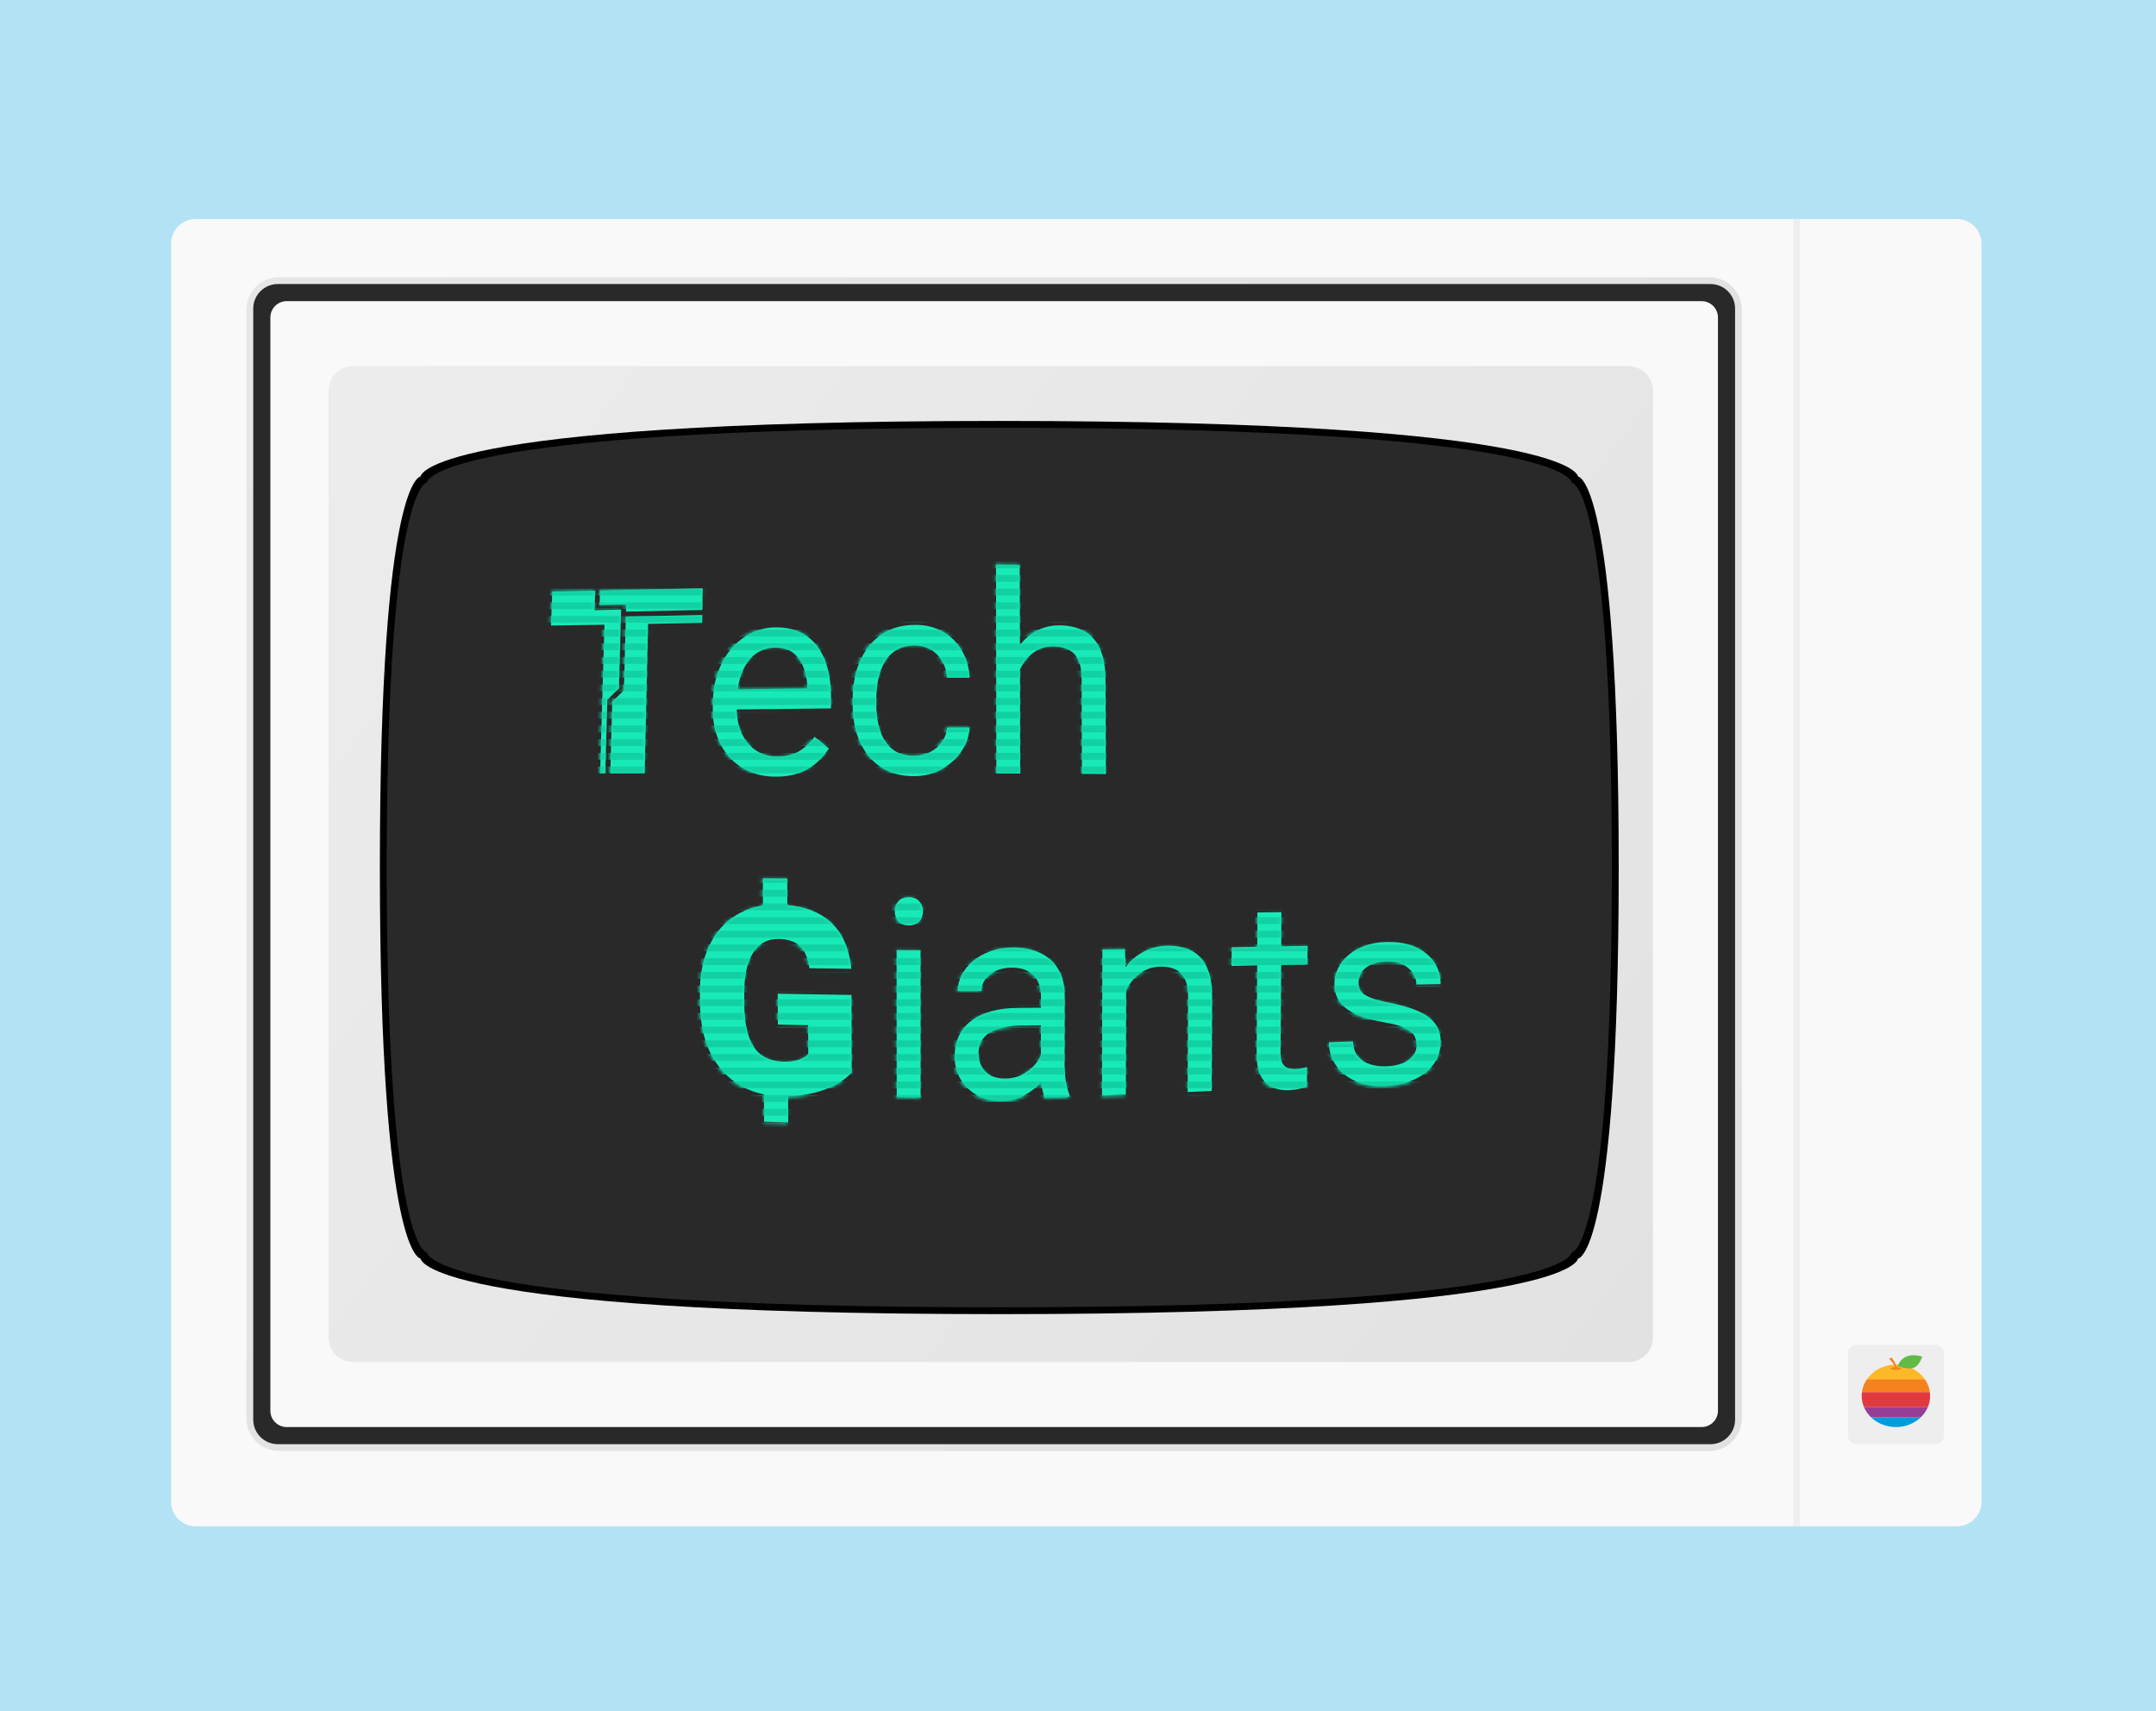 
<svg width="630" height="500" viewBox="0 0 630 500" fill="none" xmlns="http://www.w3.org/2000/svg">
<rect width="630" height="500" fill="#B4E2F5"/>
<path d="M50 71.162C50 67.207 53.215 64 57.181 64H571.819C575.785 64 579 67.207 579 71.162V438.837C579 442.793 575.785 446 571.819 446H57.181C53.215 446 50 442.793 50 438.837V71.162Z" fill="#F9F9F9"/>
<path d="M524 64H526V446H524V64Z" fill="#EEEEEE"/>
<path d="M540 395.417C540 394.082 541.045 393 542.333 393H565.667C566.955 393 568 394.082 568 395.417V419.583C568 420.918 566.955 422 565.667 422H542.333C541.045 422 540 420.918 540 419.583V395.417Z" fill="#EEEEEE"/>
<path d="M72 90.528C72 85.266 76.276 81 81.552 81H499.448C504.723 81 509 85.266 509 90.528V414.472C509 419.734 504.723 424 499.448 424H81.552C76.276 424 72 419.734 72 414.472V90.528Z" fill="url(#paint0_radial_1017_350)"/>
<path d="M74 90.162C74 86.207 77.213 83 81.177 83H499.823C503.787 83 507 86.207 507 90.162V414.838C507 418.793 503.787 422 499.823 422H81.177C77.213 422 74 418.793 74 414.838V90.162Z" fill="#292929"/>
<path d="M79 92.768C79 90.135 81.14 88 83.78 88H497.22C499.86 88 502 90.135 502 92.768V412.232C502 414.865 499.86 417 497.22 417H83.78C81.14 417 79 414.865 79 412.232V92.768Z" fill="#F9F9F9"/>
<path d="M96 114.156C96 110.204 99.209 107 103.167 107H475.833C479.791 107 483 110.204 483 114.156V390.844C483 394.796 479.791 398 475.833 398H103.167C99.209 398 96 394.796 96 390.844V114.156Z" fill="url(#paint1_linear_1017_350)"/>
<path d="M122.908 139.234C122.908 139.234 122.908 123 292 123C461.092 123 461.092 139.234 461.092 139.234C461.092 139.234 473 139.234 473 253.5C473 367.766 461.092 367.766 461.092 367.766C461.092 367.766 461.092 384 292 384C122.908 384 122.908 367.766 122.908 367.766C122.908 367.766 111 367.766 111 253.5C111 139.234 122.908 139.234 122.908 139.234Z" fill="black"/>
<path d="M124.776 140.985C124.776 140.985 124.776 125 292 125C459.224 125 459.224 140.985 459.224 140.985C459.224 140.985 471 140.985 471 253.5C471 366.015 459.224 366.015 459.224 366.015C459.224 366.015 459.224 382 292 382C124.776 382 124.776 366.015 124.776 366.015C124.776 366.015 113 366.015 113 253.5C113 140.985 124.776 140.985 124.776 140.985Z" fill="#292929"/>
<path d="M561.264 414.148C559.441 415.904 556.861 417 554 417C551.139 417 548.559 415.904 546.736 414.148H561.264Z" fill="#009DDC"/>
<path d="M546.736 414.148C545.831 413.276 545.113 412.242 544.64 411.097H563.36C562.887 412.242 562.169 413.276 561.264 414.148H546.736Z" fill="#963D97"/>
<path d="M544.64 411.097C544.226 410.097 544 409.013 544 407.881C544 407.51 544.024 407.145 544.071 406.786H563.929C563.976 407.145 564 407.51 564 407.881C564 409.013 563.774 410.097 563.36 411.097H544.64Z" fill="#E03A3E"/>
<path d="M544.071 406.786C544.252 405.408 544.77 404.125 545.547 403.006H562.453C563.23 404.125 563.748 405.408 563.929 406.786H544.071Z" fill="#F5821F"/>
<path d="M562.453 403.006H545.547C547.32 400.455 550.443 398.761 554 398.761C557.557 398.761 560.68 400.455 562.453 403.006Z" fill="#FDB827"/>
<path d="M553.761 399.496C553.506 398.835 552.98 397.931 552 397.037C552.349 396.877 552.606 396.749 552.691 396.705C553.084 397.054 553.854 398.043 554.216 399.495C554.219 399.495 554.221 399.495 554.224 399.495C554.293 399.418 554.538 399.195 555.018 398.861C555.047 398.914 555.079 398.949 555.091 398.96C554.906 399.098 554.588 399.343 554.402 399.505C555.03 399.552 555.491 399.706 555.491 399.889C555.491 400.075 555.011 400.232 554.362 400.275C554.363 400.279 554.363 400.283 554.364 400.287H553.964L553.964 400.286C553.157 400.281 552.509 400.105 552.509 399.889C552.509 399.69 553.051 399.526 553.761 399.496Z" fill="#F5821F"/>
<path d="M554.582 399.225C554.921 397.667 556.996 394.974 561.709 396.407C561.781 396.427 561.635 396.384 561.709 396.407C560.109 400.585 558.327 400.154 554.8 399.292C554.801 399.288 554.802 399.283 554.803 399.279C554.73 399.262 554.656 399.244 554.582 399.225Z" fill="#61BB46"/>
<path d="M297.967 165.105C297.993 172.914 298.015 180.704 298.034 188.475C298.054 188.447 298.082 188.399 298.111 188.37C299.547 186.539 301.27 185.117 303.271 184.144C305.281 183.143 307.521 182.676 309.962 182.723C311.963 182.771 313.762 183.105 315.361 183.725C316.969 184.326 318.329 185.251 319.458 186.51C320.617 187.779 321.497 189.4 322.11 191.375C322.723 193.33 323.029 195.696 323.038 198.5C323.083 207.74 323.121 216.968 323.153 226.182C320.811 226.163 318.475 226.147 316.146 226.135C316.121 216.875 316.092 207.594 316.06 198.291C316.05 196.068 315.734 194.275 315.093 192.92C314.471 191.537 313.561 190.545 312.355 189.915C311.149 189.248 309.675 188.904 307.923 188.876C306.2 188.847 304.62 189.2 303.213 189.944C301.816 190.698 300.609 191.737 299.576 193.082C299.001 193.865 298.494 194.714 298.054 195.639C298.073 205.801 298.089 215.937 298.101 226.049C295.778 226.042 293.459 226.036 291.142 226.03C291.129 205.845 291.097 185.502 291.046 165C293.35 165.019 295.657 165.054 297.967 165.105Z" fill="#18EAB7"/>
<path fill-rule="evenodd" clip-rule="evenodd" d="M219.097 225.505C221.404 226.478 223.979 226.964 226.832 226.945C229.532 226.936 231.858 226.535 233.83 225.743C235.811 224.961 237.487 223.941 238.855 222.691C240.215 221.432 241.344 220.116 242.225 218.732C240.827 217.581 239.43 216.434 238.032 215.289C236.74 217.044 235.237 218.437 233.523 219.486C231.81 220.535 229.723 221.069 227.253 221.088C225.348 221.098 223.635 220.726 222.132 219.982C220.648 219.247 219.384 218.227 218.351 216.92C217.326 215.613 216.551 214.096 216.015 212.38C215.555 210.787 215.316 209.098 215.297 207.305C224.48 207.203 233.654 207.105 242.819 207.009C242.825 205.928 242.831 204.847 242.838 203.766C242.857 200.79 242.551 198.052 241.919 195.562C241.287 193.035 240.291 190.86 238.97 189.028C237.63 187.168 235.907 185.747 233.801 184.736C231.714 183.734 229.225 183.267 226.334 183.324C224.065 183.362 221.864 183.887 219.739 184.898C217.594 185.9 215.68 187.34 213.985 189.229C212.281 191.127 210.922 193.426 209.907 196.116C208.893 198.796 208.357 201.82 208.299 205.235C208.293 205.769 208.286 206.31 208.28 206.857C208.232 209.785 208.634 212.484 209.477 214.945C210.338 217.406 211.573 219.534 213.191 221.327C214.837 223.111 216.8 224.513 219.097 225.505ZM215.574 201.467C215.718 200.38 215.919 199.369 216.187 198.424C216.742 196.478 217.508 194.828 218.475 193.464C219.432 192.1 220.581 191.07 221.912 190.383C223.252 189.658 224.697 189.276 226.267 189.248C228.641 189.21 230.518 189.744 231.877 190.869C233.236 191.995 234.222 193.426 234.835 195.2C235.476 196.955 235.84 198.777 235.917 200.647C235.917 200.831 235.917 201.012 235.917 201.19C229.139 201.279 222.358 201.372 215.574 201.467Z" fill="#18EAB7"/>
<path d="M271.728 219.772C270.321 220.488 268.799 220.84 267.143 220.85C264.989 220.85 263.18 220.43 261.734 219.562C260.308 218.685 259.169 217.511 258.326 216.052C257.503 214.593 256.919 212.961 256.575 211.159C256.23 209.365 256.058 207.524 256.067 205.674C256.074 205.12 256.077 204.57 256.077 204.023C256.086 202.163 256.268 200.341 256.623 198.558C257.005 196.745 257.609 195.095 258.441 193.607C259.284 192.1 260.423 190.908 261.849 190.02C263.295 189.105 265.085 188.637 267.2 188.618C269.048 188.599 270.656 189.019 272.025 189.877C273.423 190.707 274.514 191.833 275.318 193.264C276.141 194.685 276.611 196.278 276.735 198.052C278.93 198.046 281.129 198.039 283.331 198.033C283.197 195.076 282.459 192.434 281.081 190.097C279.731 187.75 277.874 185.9 275.5 184.564C273.136 183.21 270.379 182.551 267.21 182.59C264.175 182.637 261.524 183.238 259.255 184.402C257.005 185.575 255.129 187.159 253.626 189.152C252.152 191.136 251.022 193.416 250.266 195.992C249.529 198.548 249.156 201.238 249.146 204.09C249.14 204.637 249.137 205.184 249.137 205.731C249.117 208.583 249.462 211.283 250.18 213.839C250.917 216.357 252.028 218.589 253.502 220.545C254.995 222.491 256.871 224.026 259.131 225.133C261.409 226.259 264.07 226.821 267.133 226.812C270.015 226.812 272.657 226.144 275.06 224.837C277.472 223.502 279.406 221.756 280.89 219.61C282.392 217.435 283.206 215.089 283.331 212.57C281.129 212.57 278.927 212.57 276.725 212.57C276.601 214.173 276.084 215.604 275.184 216.863C274.284 218.103 273.126 219.066 271.728 219.772Z" fill="#18EAB7"/>
<path d="M173.904 172.631C173.853 174.513 173.802 176.396 173.751 178.278C176.336 178.227 178.917 178.176 181.495 178.125C181.291 185.807 181.081 193.477 180.864 201.133C179.734 202.246 178.601 203.359 177.465 204.472C177.255 211.651 177.057 218.828 176.872 226.001C176.368 226.001 175.86 226.001 175.35 226.001C175.764 211.534 176.192 197.051 176.632 182.551C171.431 182.634 166.22 182.71 161 182.78C161.128 179.486 161.255 176.186 161.383 172.879C165.563 172.803 169.737 172.72 173.904 172.631Z" fill="#18EAB7"/>
<path d="M175.33 172.602C175.299 174.002 175.26 175.401 175.216 176.8C177.8 176.749 180.385 176.695 182.97 176.637C182.95 177.331 182.934 178.024 182.922 178.717C190.357 178.558 197.791 178.399 205.226 178.24C205.258 176.129 205.29 174.017 205.322 171.906C195.334 172.141 185.337 172.374 175.33 172.602Z" fill="#18EAB7"/>
<path d="M182.883 180.176C190.325 180.024 197.766 179.868 205.207 179.709C205.194 180.472 205.182 181.232 205.169 181.989C199.91 182.097 194.645 182.205 189.374 182.313C189.029 196.882 188.7 211.432 188.388 225.963C185.044 225.976 181.693 225.985 178.336 225.991C178.515 219.022 178.703 212.042 178.901 205.054C180.037 203.941 181.173 202.828 182.309 201.715C182.5 194.548 182.692 187.369 182.883 180.176Z" fill="#18EAB7"/>
<path d="M230.058 256.678C227.678 256.665 225.297 256.653 222.917 256.64C222.917 259.292 222.92 261.943 222.926 264.595C220.045 265.044 217.422 265.978 215.057 267.438C211.621 269.527 208.988 272.551 207.17 276.49C205.341 280.411 204.451 285.018 204.508 290.322C204.534 291.88 204.563 293.438 204.594 294.996C204.977 302.722 207.246 308.808 211.429 313.262C214.579 316.658 218.504 318.833 223.223 319.787C223.242 322.439 223.258 325.097 223.271 327.762C225.626 327.838 227.978 327.917 230.326 328C230.313 325.444 230.301 322.887 230.288 320.331C233.887 320.235 237.238 319.663 240.339 318.623C244.092 317.336 246.944 315.58 248.878 313.358C248.859 305.803 248.84 298.261 248.821 290.732C241.635 290.617 234.446 290.496 227.253 290.369C227.272 293.377 227.288 296.385 227.301 299.393C230.243 299.457 233.188 299.52 236.137 299.584C236.15 302.42 236.162 305.256 236.175 308.092C234.576 309.58 232.107 310.277 228.804 310.191C224.946 310.086 222.103 308.655 220.275 305.889C218.465 303.104 217.546 299.002 217.499 293.584C217.492 292.49 217.486 291.399 217.479 290.312C217.46 285.151 218.331 281.193 220.054 278.446C221.797 275.689 224.267 274.334 227.473 274.373C230.144 274.401 232.202 275.078 233.667 276.385C235.112 277.692 236.07 279.876 236.51 282.929C240.601 282.986 244.692 283.04 248.782 283.091C248.16 276.9 246.025 272.236 242.369 269.107C239.315 266.465 235.208 264.91 230.058 264.462C230.052 261.861 230.052 259.266 230.058 256.678Z" fill="#18EAB7"/>
<path d="M269 277.635C269 291.911 269.003 306.258 269.01 320.674C266.687 320.617 264.361 320.56 262.031 320.502C262.018 306.137 262.006 291.835 261.993 277.597C264.329 277.609 266.664 277.622 269 277.635Z" fill="#18EAB7"/>
<path d="M261.457 266.312C261.457 265.139 261.801 264.147 262.481 263.327C263.189 262.525 264.214 262.125 265.573 262.125C266.904 262.134 267.909 262.535 268.617 263.355C269.345 264.175 269.718 265.168 269.709 266.341C269.709 267.476 269.345 268.439 268.617 269.25C267.909 270.032 266.904 270.423 265.573 270.414C264.214 270.414 263.189 270.013 262.481 269.222C261.801 268.401 261.457 267.438 261.457 266.312Z" fill="#18EAB7"/>
<path fill-rule="evenodd" clip-rule="evenodd" d="M303.213 317.231C303.587 316.859 303.941 316.487 304.276 316.105C304.314 316.487 304.362 316.878 304.419 317.288C304.611 318.7 304.879 319.835 305.233 320.693C307.652 320.623 310.071 320.55 312.489 320.474C312.489 320.258 312.489 320.041 312.489 319.825C312.02 318.661 311.656 317.269 311.408 315.647C311.187 314.035 311.082 312.499 311.082 311.059C311.101 304.363 311.117 297.686 311.13 291.027C311.14 287.841 310.489 285.199 309.187 283.12C307.913 281.002 306.133 279.438 303.845 278.388C301.586 277.358 298.982 276.853 296.015 276.862C293.564 276.872 291.324 277.244 289.323 277.997C287.332 278.703 285.638 279.676 284.202 280.916C282.795 282.128 281.713 283.492 280.957 284.989C280.21 286.496 279.837 288.013 279.837 289.539C282.153 289.546 284.47 289.549 286.786 289.549C286.786 288.357 287.16 287.25 287.878 286.22C288.634 285.19 289.668 284.35 290.97 283.721C292.3 283.082 293.842 282.757 295.603 282.748C297.479 282.738 299.059 283.082 300.341 283.759C301.615 284.426 302.572 285.399 303.194 286.649C303.845 287.889 304.171 289.349 304.171 291.037C304.171 292.175 304.171 293.314 304.171 294.452C301.873 294.477 299.576 294.5 297.278 294.519C294.502 294.538 291.975 294.852 289.716 295.472C287.456 296.083 285.523 296.999 283.924 298.191C282.325 299.364 281.091 300.833 280.239 302.617C279.387 304.372 278.956 306.414 278.956 308.731C278.956 311.145 279.521 313.329 280.641 315.304C281.789 317.25 283.378 318.814 285.427 319.987C287.504 321.151 289.917 321.743 292.674 321.733C294.875 321.714 296.867 321.275 298.618 320.436C300.399 319.568 301.93 318.499 303.213 317.231ZM303.232 310.019C303.596 309.504 303.902 308.989 304.142 308.483C304.148 305.52 304.155 302.566 304.161 299.622C302.234 299.641 300.313 299.663 298.398 299.689C296.417 299.708 294.646 299.889 293.095 300.251C291.544 300.576 290.242 301.072 289.189 301.74C288.127 302.407 287.332 303.256 286.767 304.267C286.222 305.259 285.944 306.414 285.934 307.759C285.934 309.123 286.231 310.372 286.796 311.498C287.38 312.623 288.232 313.53 289.39 314.197C290.568 314.846 292.004 315.161 293.707 315.151C295.833 315.132 297.718 314.617 299.346 313.634C300.983 312.633 302.275 311.431 303.232 310.019Z" fill="#18EAB7"/>
<path d="M329.069 289.434C329.044 299.546 329.012 309.685 328.974 319.854C326.651 319.943 324.328 320.035 322.005 320.13C322.049 305.829 322.088 291.593 322.12 277.425C324.321 277.393 326.52 277.361 328.715 277.33C328.792 279.085 328.862 280.834 328.926 282.576C328.964 282.538 329.002 282.49 329.031 282.452C329.079 282.395 329.117 282.337 329.165 282.28C330.62 280.43 332.362 278.999 334.373 277.978C336.412 276.938 338.671 276.395 341.131 276.357C343.141 276.328 344.96 276.576 346.568 277.12C348.186 277.635 349.555 278.484 350.694 279.667C351.843 280.859 352.714 282.404 353.317 284.322C353.911 286.21 354.207 288.528 354.198 291.285C354.153 300.43 354.105 309.596 354.054 318.785C351.719 318.887 349.383 318.989 347.047 319.091C347.092 309.838 347.133 300.604 347.171 291.39C347.181 289.196 346.875 287.441 346.243 286.143C345.621 284.818 344.711 283.864 343.496 283.291C342.289 282.7 340.806 282.414 339.044 282.452C337.311 282.49 335.732 282.891 334.286 283.673C332.879 284.455 331.664 285.514 330.63 286.868C330.027 287.66 329.519 288.519 329.069 289.434Z" fill="#18EAB7"/>
<path d="M382.083 276.395C382.071 278.182 382.058 279.972 382.045 281.765C379.492 281.822 376.936 281.88 374.377 281.937C374.32 290.477 374.256 299.034 374.186 307.606C374.176 309.008 374.377 310.067 374.808 310.763C375.229 311.46 375.775 311.908 376.445 312.118C377.125 312.318 377.852 312.404 378.637 312.375C379.212 312.347 379.824 312.27 380.456 312.146C381.107 311.994 381.605 311.87 381.921 311.774C381.921 313.708 381.917 315.638 381.911 317.564C381.356 317.755 380.628 317.965 379.719 318.156C378.838 318.375 377.766 318.518 376.502 318.576C374.799 318.652 373.229 318.366 371.802 317.736C370.385 317.097 369.237 315.991 368.404 314.407C367.581 312.795 367.179 310.601 367.198 307.835C367.255 299.237 367.309 290.655 367.36 282.089C364.865 282.147 362.367 282.201 359.865 282.252C359.878 280.433 359.887 278.617 359.894 276.805C362.389 276.76 364.887 276.713 367.389 276.662C367.402 273.317 367.412 269.972 367.418 266.627C369.76 266.595 372.102 266.563 374.444 266.532C374.438 269.87 374.428 273.202 374.416 276.528C376.968 276.484 379.524 276.439 382.083 276.395Z" fill="#18EAB7"/>
<path d="M413.31 302.732C413.75 303.581 413.961 304.487 413.942 305.488C413.913 306.604 413.549 307.606 412.85 308.503C412.152 309.399 411.137 310.124 409.816 310.668C408.514 311.212 406.906 311.526 404.991 311.593C403.546 311.65 402.1 311.479 400.645 311.078C399.18 310.658 397.965 309.905 396.96 308.827C395.974 307.739 395.437 306.223 395.37 304.315C393.016 304.398 390.664 304.48 388.315 304.563C388.287 306.843 388.909 308.989 390.172 310.992C391.426 312.995 393.303 314.588 395.782 315.781C398.252 316.964 401.296 317.488 404.895 317.336C407.289 317.24 409.452 316.859 411.376 316.2C413.329 315.523 415.014 314.646 416.431 313.549C417.866 312.433 418.967 311.126 419.743 309.638C420.537 308.159 420.958 306.538 420.997 304.773C421.045 302.627 420.556 300.795 419.513 299.307C418.479 297.819 416.88 296.579 414.707 295.587C412.544 294.585 409.768 293.765 406.398 293.088C404.474 292.716 402.895 292.334 401.65 291.934C400.415 291.542 399.458 291.113 398.778 290.655C398.099 290.178 397.63 289.644 397.352 289.081C397.113 288.48 396.988 287.803 396.998 287.059C397.007 286.058 397.285 285.094 397.831 284.178C398.405 283.272 399.295 282.519 400.501 281.918C401.727 281.288 403.325 280.954 405.297 280.926C407.155 280.888 408.724 281.212 409.988 281.88C411.29 282.557 412.247 283.425 412.898 284.484C413.568 285.504 413.894 286.592 413.865 287.698C416.226 287.66 418.591 287.619 420.958 287.574C421.016 285.275 420.422 283.186 419.216 281.326C418 279.438 416.22 277.94 413.875 276.824C411.539 275.718 408.705 275.193 405.374 275.241C403.048 275.269 400.932 275.613 399.037 276.28C397.141 276.938 395.514 277.835 394.155 278.951C392.824 280.086 391.781 281.374 391.024 282.814C390.297 284.264 389.933 285.8 389.914 287.412C389.895 289.091 390.22 290.56 390.89 291.8C391.56 293.04 392.527 294.108 393.781 295.005C395.064 295.892 396.605 296.646 398.424 297.247C400.262 297.848 402.32 298.344 404.599 298.754C407.298 299.212 409.308 299.775 410.649 300.461C412.008 301.119 412.898 301.883 413.31 302.732Z" fill="#18EAB7"/>
<mask id="mask0_1017_350" style="mask-type:alpha" maskUnits="userSpaceOnUse" x="160" y="164" width="261" height="165">
<path d="M297.812 164.846C297.838 172.689 297.86 180.512 297.879 188.316C297.898 188.288 297.927 188.24 297.956 188.211C299.393 186.372 301.117 184.944 303.119 183.967C305.131 182.961 307.373 182.492 309.816 182.54C311.818 182.588 313.619 182.923 315.219 183.546C316.828 184.149 318.188 185.078 319.319 186.343C320.478 187.617 321.359 189.246 321.972 191.229C322.585 193.192 322.892 195.568 322.901 198.385C322.946 207.664 322.984 216.931 323.016 226.185C320.673 226.166 318.335 226.15 316.004 226.137C315.979 216.838 315.95 207.517 315.918 198.174C315.908 195.942 315.592 194.141 314.95 192.781C314.328 191.391 313.418 190.395 312.21 189.763C311.003 189.092 309.528 188.747 307.775 188.719C306.051 188.69 304.47 189.044 303.062 189.792C301.663 190.548 300.456 191.593 299.422 192.943C298.847 193.729 298.339 194.582 297.898 195.511C297.918 205.716 297.934 215.896 297.946 226.051C295.622 226.044 293.3 226.038 290.982 226.032C290.969 205.761 290.937 185.331 290.886 164.741C293.192 164.76 295.5 164.795 297.812 164.846Z" fill="#18EAB7"/>
<path fill-rule="evenodd" clip-rule="evenodd" d="M218.885 225.505C221.194 226.482 223.771 226.97 226.626 226.951C229.327 226.942 231.655 226.539 233.628 225.744C235.611 224.959 237.288 223.934 238.658 222.679C240.018 221.414 241.148 220.092 242.03 218.703C240.631 217.547 239.232 216.394 237.834 215.245C236.541 217.008 235.037 218.406 233.322 219.46C231.607 220.514 229.519 221.05 227.047 221.069C225.141 221.079 223.426 220.705 221.922 219.958C220.437 219.22 219.173 218.195 218.138 216.883C217.113 215.571 216.337 214.047 215.801 212.323C215.341 210.723 215.101 209.028 215.082 207.227C224.272 207.125 233.453 207.026 242.624 206.93C242.63 205.844 242.636 204.758 242.643 203.673C242.662 200.684 242.355 197.934 241.723 195.434C241.091 192.895 240.095 190.711 238.773 188.872C237.431 187.004 235.707 185.577 233.6 184.561C231.511 183.555 229.021 183.086 226.127 183.143C223.857 183.182 221.654 183.709 219.527 184.724C217.381 185.73 215.465 187.176 213.77 189.073C212.064 190.98 210.704 193.288 209.689 195.99C208.673 198.682 208.137 201.718 208.079 205.148C208.073 205.684 208.067 206.227 208.06 206.776C208.012 209.717 208.415 212.428 209.258 214.9C210.12 217.372 211.356 219.508 212.975 221.309C214.622 223.1 216.586 224.508 218.885 225.505ZM215.36 201.364C215.504 200.272 215.705 199.256 215.973 198.308C216.529 196.354 217.295 194.696 218.263 193.327C219.22 191.957 220.37 190.922 221.702 190.232C223.043 189.504 224.489 189.121 226.06 189.092C228.436 189.054 230.314 189.59 231.674 190.721C233.034 191.851 234.021 193.288 234.634 195.07C235.276 196.833 235.64 198.662 235.717 200.54C235.717 200.725 235.717 200.907 235.717 201.086C228.934 201.176 222.149 201.268 215.36 201.364Z" fill="#18EAB7"/>
<path d="M271.554 219.747C270.146 220.466 268.623 220.82 266.966 220.83C264.81 220.83 263 220.408 261.553 219.537C260.126 218.655 258.986 217.477 258.143 216.011C257.319 214.546 256.735 212.907 256.39 211.097C256.045 209.296 255.872 207.447 255.882 205.589C255.888 205.033 255.892 204.481 255.892 203.931C255.901 202.063 256.083 200.234 256.438 198.442C256.821 196.622 257.424 194.965 258.258 193.47C259.101 191.957 260.241 190.759 261.668 189.868C263.115 188.949 264.906 188.479 267.023 188.46C268.872 188.441 270.481 188.862 271.851 189.725C273.25 190.558 274.342 191.688 275.147 193.125C275.971 194.553 276.44 196.153 276.564 197.934C278.761 197.928 280.962 197.922 283.165 197.915C283.031 194.946 282.293 192.292 280.914 189.945C279.563 187.588 277.704 185.73 275.329 184.389C272.963 183.028 270.204 182.367 267.033 182.406C263.996 182.454 261.342 183.057 259.072 184.226C256.821 185.404 254.943 186.994 253.439 188.997C251.964 190.989 250.833 193.279 250.077 195.865C249.339 198.433 248.965 201.134 248.956 203.998C248.949 204.548 248.946 205.097 248.946 205.646C248.927 208.51 249.272 211.221 249.99 213.789C250.728 216.318 251.839 218.559 253.315 220.523C254.809 222.478 256.687 224.02 258.947 225.131C261.227 226.262 263.891 226.827 266.956 226.817C269.84 226.817 272.484 226.147 274.888 224.834C277.302 223.493 279.237 221.74 280.722 219.584C282.226 217.4 283.04 215.044 283.165 212.515C280.962 212.515 278.758 212.515 276.555 212.515C276.43 214.124 275.913 215.561 275.013 216.826C274.112 218.071 272.953 219.038 271.554 219.747Z" fill="#18EAB7"/>
<path d="M173.66 172.405C173.608 174.295 173.557 176.185 173.506 178.076C176.093 178.025 178.676 177.974 181.256 177.922C181.052 185.637 180.841 193.339 180.624 201.029C179.494 202.146 178.36 203.264 177.223 204.382C177.012 211.592 176.814 218.799 176.629 226.003C176.125 226.003 175.617 226.003 175.106 226.003C175.521 211.474 175.949 196.929 176.39 182.367C171.185 182.45 165.97 182.527 160.746 182.597C160.874 179.289 161.002 175.975 161.129 172.654C165.312 172.577 169.489 172.494 173.66 172.405Z" fill="#18EAB7"/>
<path d="M175.087 172.376C175.055 173.781 175.017 175.186 174.972 176.591C177.558 176.54 180.145 176.485 182.731 176.428C182.712 177.124 182.696 177.82 182.684 178.516C190.124 178.357 197.564 178.197 205.004 178.037C205.036 175.917 205.068 173.797 205.1 171.676C195.105 171.913 185.101 172.146 175.087 172.376Z" fill="#18EAB7"/>
<path d="M182.645 179.982C190.092 179.829 197.538 179.672 204.985 179.513C204.972 180.279 204.96 181.042 204.947 181.802C199.684 181.911 194.415 182.019 189.14 182.128C188.795 196.759 188.467 211.371 188.154 225.965C184.807 225.977 181.454 225.987 178.095 225.993C178.274 218.994 178.462 211.985 178.66 204.966C179.797 203.848 180.934 202.731 182.07 201.613C182.262 194.415 182.454 187.205 182.645 179.982Z" fill="#18EAB7"/>
<path d="M229.854 256.811C227.472 256.798 225.09 256.786 222.707 256.773C222.707 259.436 222.711 262.099 222.717 264.762C219.834 265.213 217.209 266.151 214.843 267.617C211.403 269.715 208.769 272.752 206.949 276.708C205.119 280.645 204.228 285.272 204.286 290.599C204.311 292.163 204.34 293.728 204.372 295.293C204.755 303.052 207.026 309.164 211.212 313.638C214.364 317.048 218.291 319.232 223.014 320.19C223.033 322.853 223.049 325.523 223.062 328.199C225.419 328.276 227.772 328.355 230.122 328.438C230.109 325.871 230.097 323.304 230.084 320.736C233.686 320.641 237.039 320.066 240.143 319.022C243.898 317.728 246.753 315.966 248.688 313.734C248.668 306.147 248.649 298.572 248.63 291.011C241.439 290.896 234.245 290.774 227.047 290.647C227.066 293.667 227.082 296.688 227.095 299.709C230.039 299.773 232.987 299.837 235.937 299.901C235.95 302.749 235.963 305.597 235.975 308.446C234.376 309.94 231.904 310.639 228.599 310.553C224.738 310.448 221.893 309.011 220.064 306.233C218.253 303.435 217.333 299.316 217.285 293.875C217.279 292.776 217.273 291.681 217.266 290.589C217.247 285.406 218.119 281.431 219.843 278.672C221.587 275.903 224.058 274.543 227.267 274.581C229.94 274.61 232 275.29 233.465 276.603C234.912 277.915 235.87 280.109 236.311 283.174C240.404 283.232 244.498 283.286 248.592 283.337C247.969 277.12 245.833 272.436 242.173 269.293C239.117 266.64 235.008 265.078 229.854 264.628C229.848 262.016 229.848 259.41 229.854 256.811Z" fill="#18EAB7"/>
<path d="M268.824 277.858C268.824 292.195 268.827 306.603 268.834 321.081C266.509 321.024 264.181 320.966 261.85 320.909C261.837 306.482 261.825 292.119 261.812 277.819C264.149 277.832 266.487 277.845 268.824 277.858Z" fill="#18EAB7"/>
<path d="M261.275 266.487C261.275 265.308 261.62 264.312 262.3 263.488C263.009 262.683 264.034 262.281 265.395 262.281C266.726 262.291 267.732 262.693 268.441 263.517C269.169 264.341 269.543 265.337 269.533 266.515C269.533 267.655 269.169 268.623 268.441 269.437C267.732 270.223 266.726 270.615 265.395 270.606C264.034 270.606 263.009 270.204 262.3 269.408C261.62 268.585 261.275 267.617 261.275 266.487Z" fill="#18EAB7"/>
<path fill-rule="evenodd" clip-rule="evenodd" d="M303.062 317.623C303.436 317.249 303.79 316.876 304.125 316.493C304.164 316.876 304.211 317.269 304.269 317.68C304.461 319.098 304.729 320.238 305.083 321.1C307.504 321.03 309.924 320.957 312.345 320.88C312.345 320.663 312.345 320.446 312.345 320.229C311.875 319.06 311.511 317.661 311.262 316.033C311.042 314.414 310.936 312.871 310.936 311.425C310.956 304.7 310.972 297.994 310.984 291.308C310.994 288.108 310.342 285.454 309.04 283.366C307.766 281.239 305.984 279.668 303.694 278.614C301.433 277.58 298.828 277.072 295.858 277.082C293.406 277.091 291.164 277.465 289.162 278.222C287.169 278.931 285.474 279.908 284.037 281.153C282.628 282.37 281.546 283.74 280.789 285.244C280.042 286.757 279.668 288.28 279.668 289.813C281.987 289.82 284.305 289.823 286.623 289.823C286.623 288.625 286.997 287.514 287.715 286.479C288.472 285.445 289.507 284.602 290.809 283.97C292.141 283.328 293.683 283.002 295.446 282.992C297.324 282.983 298.904 283.328 300.188 284.008C301.462 284.678 302.42 285.656 303.043 286.911C303.694 288.156 304.02 289.622 304.02 291.317C304.02 292.46 304.02 293.604 304.02 294.747C301.721 294.772 299.422 294.795 297.123 294.814C294.344 294.833 291.815 295.149 289.555 295.772C287.294 296.385 285.359 297.304 283.759 298.502C282.159 299.68 280.923 301.155 280.071 302.947C279.218 304.71 278.787 306.76 278.787 309.087C278.787 311.511 279.352 313.705 280.473 315.688C281.623 317.642 283.213 319.213 285.263 320.392C287.342 321.56 289.756 322.154 292.515 322.145C294.718 322.125 296.711 321.685 298.464 320.842C300.245 319.97 301.778 318.897 303.062 317.623ZM303.081 310.381C303.445 309.863 303.752 309.346 303.991 308.838C303.998 305.862 304.004 302.896 304.01 299.939C302.082 299.958 300.159 299.98 298.243 300.006C296.26 300.025 294.488 300.207 292.936 300.571C291.384 300.897 290.081 301.395 289.028 302.066C287.964 302.736 287.169 303.589 286.604 304.604C286.058 305.6 285.78 306.76 285.771 308.11C285.771 309.48 286.068 310.735 286.633 311.866C287.217 312.996 288.07 313.906 289.229 314.577C290.407 315.228 291.844 315.544 293.549 315.535C295.676 315.515 297.563 314.998 299.192 314.011C300.83 313.006 302.123 311.799 303.081 310.381Z" fill="#18EAB7"/>
<path d="M328.937 289.708C328.911 299.862 328.879 310.045 328.841 320.257C326.516 320.347 324.191 320.439 321.867 320.535C321.912 306.172 321.95 291.876 321.982 277.647C324.185 277.615 326.385 277.583 328.582 277.551C328.659 279.314 328.729 281.07 328.793 282.82C328.831 282.782 328.87 282.734 328.898 282.695C328.946 282.638 328.985 282.58 329.032 282.523C330.489 280.665 332.232 279.228 334.244 278.203C336.284 277.158 338.545 276.612 341.007 276.574C343.019 276.545 344.839 276.794 346.448 277.34C348.067 277.858 349.437 278.71 350.577 279.898C351.727 281.096 352.598 282.648 353.202 284.573C353.796 286.47 354.093 288.798 354.083 291.566C354.039 300.75 353.991 309.956 353.94 319.184C351.602 319.287 349.265 319.389 346.927 319.491C346.972 310.199 347.013 300.926 347.052 291.672C347.061 289.468 346.755 287.706 346.123 286.403C345.5 285.071 344.59 284.113 343.373 283.538C342.166 282.945 340.681 282.657 338.919 282.695C337.185 282.734 335.604 283.136 334.158 283.922C332.749 284.707 331.533 285.771 330.498 287.131C329.895 287.926 329.387 288.788 328.937 289.708Z" fill="#18EAB7"/>
<path d="M381.989 276.612C381.976 278.407 381.963 280.205 381.951 282.006C379.396 282.063 376.838 282.121 374.277 282.178C374.22 290.755 374.156 299.348 374.086 307.957C374.076 309.365 374.277 310.429 374.708 311.128C375.13 311.827 375.676 312.278 376.346 312.488C377.027 312.689 377.755 312.776 378.54 312.747C379.115 312.718 379.728 312.642 380.36 312.517C381.012 312.364 381.51 312.239 381.826 312.143C381.826 314.085 381.823 316.023 381.816 317.958C381.261 318.15 380.533 318.361 379.623 318.552C378.741 318.773 377.668 318.916 376.404 318.974C374.699 319.05 373.128 318.763 371.7 318.131C370.283 317.489 369.133 316.378 368.3 314.787C367.476 313.168 367.073 310.965 367.093 308.187C367.15 299.552 367.204 290.934 367.255 282.331C364.758 282.389 362.258 282.443 359.754 282.494C359.767 280.668 359.777 278.844 359.783 277.024C362.28 276.98 364.781 276.932 367.284 276.881C367.297 273.521 367.306 270.162 367.313 266.803C369.657 266.771 372.001 266.739 374.344 266.707C374.338 270.06 374.328 273.406 374.316 276.746C376.87 276.702 379.428 276.657 381.989 276.612Z" fill="#18EAB7"/>
<path d="M413.238 303.062C413.679 303.914 413.889 304.824 413.87 305.83C413.841 306.951 413.477 307.957 412.778 308.858C412.079 309.758 411.063 310.486 409.741 311.032C408.438 311.578 406.829 311.894 404.913 311.961C403.467 312.019 402.02 311.846 400.564 311.444C399.098 311.023 397.882 310.266 396.876 309.183C395.889 308.091 395.353 306.568 395.286 304.652C392.929 304.735 390.576 304.818 388.225 304.901C388.197 307.191 388.819 309.346 390.084 311.358C391.339 313.37 393.216 314.969 395.697 316.167C398.169 317.355 401.215 317.882 404.817 317.728C407.212 317.633 409.377 317.249 411.303 316.588C413.257 315.908 414.943 315.027 416.361 313.925C417.798 312.804 418.899 311.492 419.675 309.998C420.471 308.513 420.892 306.884 420.93 305.112C420.978 302.956 420.49 301.117 419.445 299.623C418.411 298.128 416.811 296.883 414.636 295.887C412.471 294.881 409.693 294.057 406.321 293.377C404.396 293.003 402.815 292.62 401.57 292.218C400.334 291.825 399.376 291.394 398.696 290.934C398.016 290.455 397.546 289.919 397.269 289.353C397.029 288.75 396.904 288.07 396.914 287.322C396.924 286.317 397.201 285.349 397.748 284.429C398.322 283.519 399.213 282.762 400.42 282.159C401.646 281.527 403.246 281.191 405.22 281.163C407.078 281.124 408.649 281.45 409.914 282.121C411.217 282.801 412.174 283.673 412.826 284.736C413.496 285.761 413.822 286.853 413.793 287.964C416.156 287.926 418.523 287.884 420.892 287.84C420.95 285.531 420.356 283.433 419.149 281.565C417.932 279.668 416.15 278.164 413.803 277.043C411.466 275.932 408.63 275.405 405.296 275.453C402.968 275.482 400.851 275.827 398.955 276.497C397.058 277.158 395.429 278.059 394.069 279.18C392.737 280.32 391.693 281.613 390.936 283.059C390.208 284.516 389.844 286.058 389.825 287.677C389.806 289.363 390.132 290.838 390.802 292.084C391.473 293.329 392.44 294.402 393.695 295.302C394.979 296.193 396.521 296.95 398.341 297.554C400.181 298.157 402.24 298.655 404.52 299.067C407.222 299.527 409.234 300.092 410.575 300.782C411.935 301.443 412.826 302.209 413.238 303.062Z" fill="#18EAB7"/>
</mask>
<g mask="url(#mask0_1017_350)">
<path d="M132 141H458M132 145H458M132 149H458M132 153H458M132 157H458M132 161H458M132 165H458M132 169H458M132 173H458M132 177H458M132 181H458M132 185H458M132 189H458M132 193H458M132 197H458M132 201H458M132 205H458M132 209H458M132 213H458M132 217H458M132 221H458M132 225H458M132 229H458M132 233H458M132 237H458M132 241H458M132 245H458M132 249H458M132 253H458M132 257H458M132 261H458M132 265H458M132 269H458M132 273H458M132 277H458M132 281H458M132 285H458M132 289H458M132 293H458M132 297H458M132 301H458M132 305H458M132 309H458M132 313H458M132 317H458M132 321H458M132 325H458M132 329H458M132 333H458M132 337H458" stroke="#11D1A3" stroke-width="2"/>
</g>
<defs>
<radialGradient id="paint0_radial_1017_350" cx="0" cy="0" r="1" gradientUnits="userSpaceOnUse" gradientTransform="translate(72 81) rotate(38.088) scale(552.225 698.836)">
<stop stop-color="#E6E6E6"/>
<stop offset="1" stop-color="#E1E1E1"/>
</radialGradient>
<linearGradient id="paint1_linear_1017_350" x1="96" y1="107" x2="482.572" y2="398.567" gradientUnits="userSpaceOnUse">
<stop stop-color="#ECECEC"/>
<stop offset="1" stop-color="#E2E2E2"/>
</linearGradient>
</defs>
</svg>

